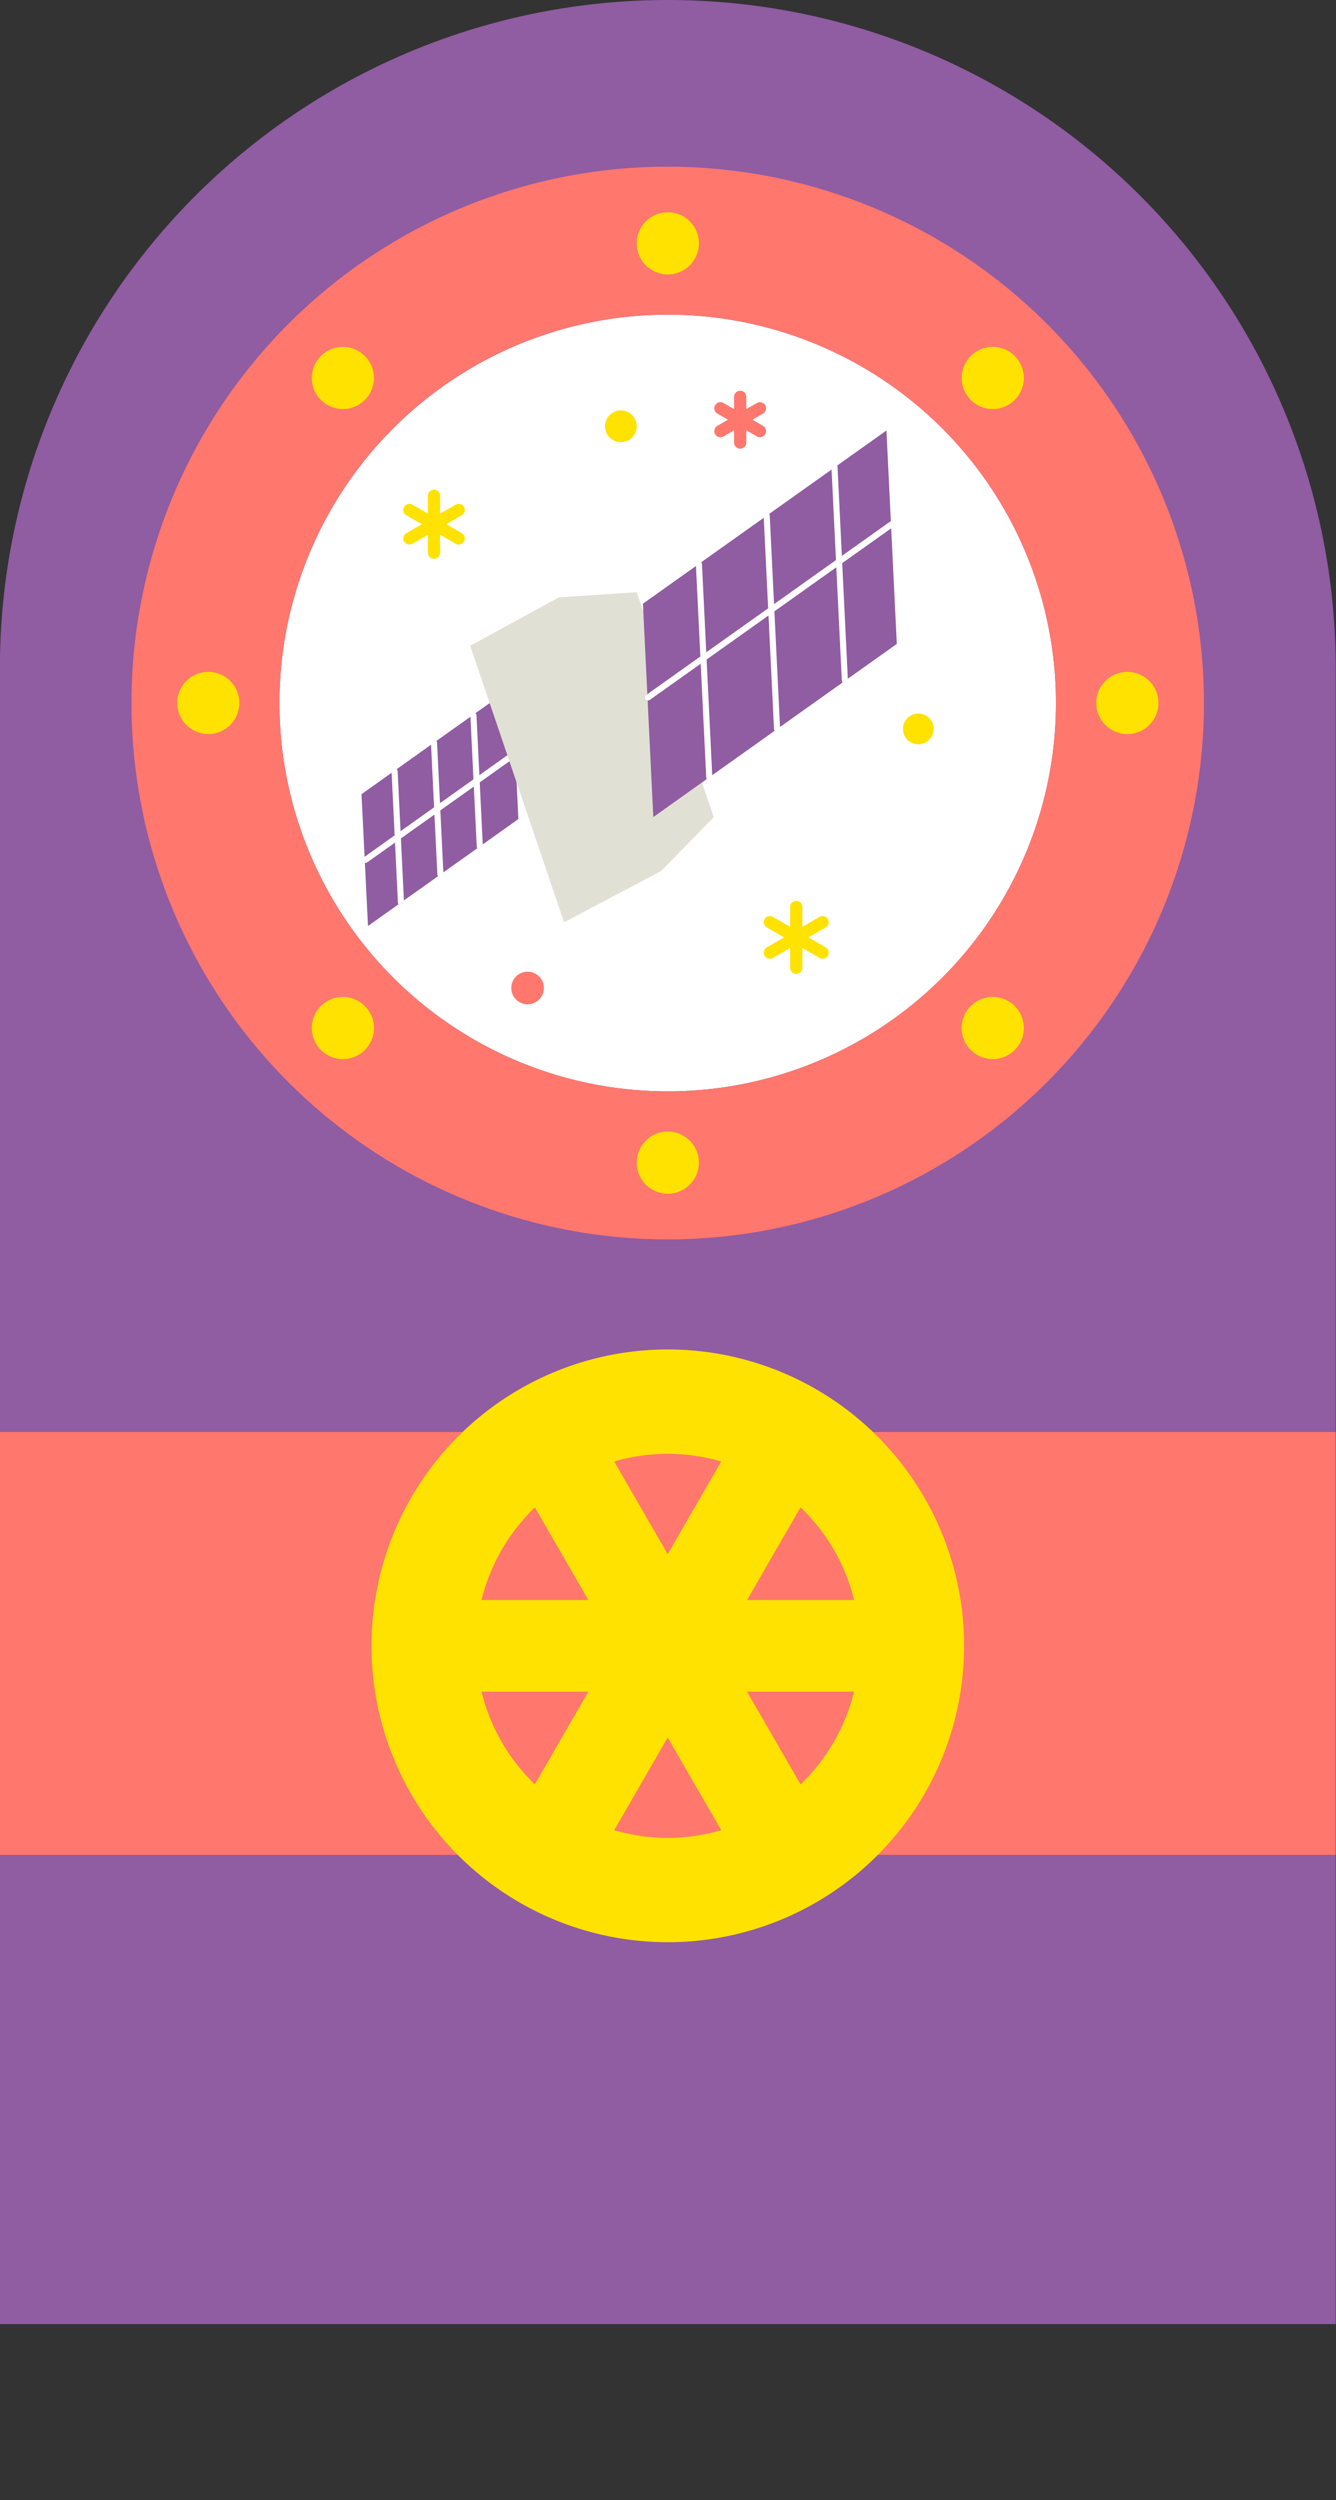 <svg xmlns="http://www.w3.org/2000/svg" width="62" height="116" viewBox="0 0 62 116">
  <rect x="0" y="0" width="62" height="116" fill="#333333" stroke="none"/>
  <g id="グループ_181" data-name="グループ 181" transform="translate(-318 563)">
    <rect id="長方形_103" data-name="長方形 103" width="62" height="116" transform="translate(318 -563)" fill="none"/>
    <g id="グループ_169" data-name="グループ 169" transform="translate(-40.813 -631.549)">
      <circle id="楕円形_14" data-name="楕円形 14" cx="26.336" cy="26.336" r="26.336" transform="translate(363.469 74.569)" fill="#fff"/>
      <g id="グループ_28" data-name="グループ 28">
        <g id="グループ_26" data-name="グループ 26">
          <path id="パス_37" data-name="パス 37" d="M389.8,68.549a30.992,30.992,0,0,0-30.992,30.992v76.837H420.8V99.541A30.992,30.992,0,0,0,389.8,68.549Zm0,50.634a18.017,18.017,0,1,1,18.017-18.017A18.017,18.017,0,0,1,389.8,119.183Z" fill="#905ca2"/>
        </g>
        <g id="グループ_27" data-name="グループ 27">
          <path id="パス_38" data-name="パス 38" d="M389.8,76.282a24.885,24.885,0,1,0,24.884,24.885A24.885,24.885,0,0,0,389.8,76.282Zm0,42.9a18.018,18.018,0,1,1,18.017-18.018A18.018,18.018,0,0,1,389.8,119.185Z" fill="#ff776d"/>
        </g>
      </g>
      <rect id="長方形_19" data-name="長方形 19" width="61.983" height="19.619" transform="translate(358.813 134.988)" fill="#ff776d"/>
      <g id="グループ_29" data-name="グループ 29">
        <circle id="楕円形_15" data-name="楕円形 15" cx="1.443" cy="1.443" r="1.443" transform="translate(373.282 114.802)" fill="#ffe200"/>
        <circle id="楕円形_16" data-name="楕円形 16" cx="1.443" cy="1.443" r="1.443" transform="translate(403.441 84.643)" fill="#ffe200"/>
        <circle id="楕円形_17" data-name="楕円形 17" cx="1.443" cy="1.443" r="1.443" transform="translate(367.036 99.722)" fill="#ffe200"/>
        <circle id="楕円形_18" data-name="楕円形 18" cx="1.443" cy="1.443" r="1.443" transform="translate(409.687 99.722)" fill="#ffe200"/>
        <circle id="楕円形_19" data-name="楕円形 19" cx="1.443" cy="1.443" r="1.443" transform="translate(373.282 84.643)" fill="#ffe200"/>
        <circle id="楕円形_20" data-name="楕円形 20" cx="1.443" cy="1.443" r="1.443" transform="translate(403.441 114.802)" fill="#ffe200"/>
        <circle id="楕円形_21" data-name="楕円形 21" cx="1.443" cy="1.443" r="1.443" transform="translate(388.361 78.397)" fill="#ffe200"/>
        <circle id="楕円形_22" data-name="楕円形 22" cx="1.443" cy="1.443" r="1.443" transform="translate(388.361 121.048)" fill="#ffe200"/>
      </g>
      <path id="パス_39" data-name="パス 39" d="M376.053,144.909A13.751,13.751,0,1,0,389.8,131.158,13.752,13.752,0,0,0,376.053,144.909ZM389.8,136a8.929,8.929,0,0,1,2.483.357l-2.483,4.3-2.483-4.3A8.918,8.918,0,0,1,389.8,136Zm0,17.821a8.918,8.918,0,0,1-2.483-.357l2.483-4.3,2.483,4.3A8.929,8.929,0,0,1,389.8,153.82Zm-6.165-15.336,2.482,4.3H381.16A8.891,8.891,0,0,1,383.64,138.484Zm-2.48,8.551h4.962l-2.482,4.3A8.886,8.886,0,0,1,381.16,147.035Zm14.809,4.3-2.482-4.3h4.963A8.888,8.888,0,0,1,395.969,151.334Zm2.481-8.551h-4.963l2.482-4.3A8.89,8.89,0,0,1,398.45,142.783Z" fill="#ffe200"/>
      <g id="グループ_30" data-name="グループ 30">
        <line id="線_18" data-name="線 18" y2="2.643" transform="translate(378.954 91.549)" fill="none" stroke="#ffe200" stroke-linecap="round" stroke-linejoin="round" stroke-width="0.567"/>
        <line id="線_19" data-name="線 19" x2="2.289" y2="1.321" transform="translate(377.81 92.21)" fill="none" stroke="#ffe200" stroke-linecap="round" stroke-linejoin="round" stroke-width="0.567"/>
        <line id="線_20" data-name="線 20" y1="1.321" x2="2.289" transform="translate(377.81 92.21)" fill="none" stroke="#ffe200" stroke-linecap="round" stroke-linejoin="round" stroke-width="0.567"/>
      </g>
      <g id="グループ_31" data-name="グループ 31">
        <line id="線_21" data-name="線 21" y2="2.826" transform="translate(395.764 110.627)" fill="none" stroke="#ffe200" stroke-linecap="round" stroke-linejoin="round" stroke-width="0.567"/>
        <line id="線_22" data-name="線 22" x2="2.447" y2="1.413" transform="translate(394.54 111.334)" fill="none" stroke="#ffe200" stroke-linecap="round" stroke-linejoin="round" stroke-width="0.567"/>
        <line id="線_23" data-name="線 23" y1="1.413" x2="2.447" transform="translate(394.54 111.334)" fill="none" stroke="#ffe200" stroke-linecap="round" stroke-linejoin="round" stroke-width="0.567"/>
      </g>
      <g id="グループ_32" data-name="グループ 32">
        <line id="線_24" data-name="線 24" y2="2.12" transform="translate(393.162 86.962)" fill="none" stroke="#ff776d" stroke-linecap="round" stroke-linejoin="round" stroke-width="0.567"/>
        <line id="線_25" data-name="線 25" x2="1.836" y2="1.06" transform="translate(392.244 87.492)" fill="none" stroke="#ff776d" stroke-linecap="round" stroke-linejoin="round" stroke-width="0.567"/>
        <line id="線_26" data-name="線 26" y1="1.06" x2="1.836" transform="translate(392.244 87.492)" fill="none" stroke="#ff776d" stroke-linecap="round" stroke-linejoin="round" stroke-width="0.567"/>
      </g>
      <circle id="楕円形_23" data-name="楕円形 23" cx="0.737" cy="0.737" r="0.737" transform="translate(386.888 87.59)" fill="#ffe200"/>
      <circle id="楕円形_24" data-name="楕円形 24" cx="0.713" cy="0.713" r="0.713" transform="translate(400.716 101.656)" fill="#ffe200"/>
      <circle id="楕円形_25" data-name="楕円形 25" cx="0.757" cy="0.757" r="0.757" transform="translate(382.54 113.631)" fill="#ff776d"/>
      <g id="グループ_33" data-name="グループ 33">
        <path id="パス_40" data-name="パス 40" d="M382.87,106.549l-6.98,4.962-.3-6.115,6.98-4.962Z" fill="#905ca2"/>
        <line id="線_27" data-name="線 27" x1="6.951" y2="4.941" transform="translate(375.774 103.502)" fill="none" stroke="#fff" stroke-linecap="round" stroke-linejoin="round" stroke-width="0.283"/>
        <line id="線_28" data-name="線 28" x2="0.296" y2="6.088" transform="translate(377.125 104.333)" fill="none" stroke="#fff" stroke-linecap="round" stroke-linejoin="round" stroke-width="0.283"/>
        <line id="線_29" data-name="線 29" x2="0.296" y2="6.088" transform="translate(378.954 103.017)" fill="none" stroke="#fff" stroke-linecap="round" stroke-linejoin="round" stroke-width="0.283"/>
        <line id="線_30" data-name="線 30" x2="0.296" y2="6.088" transform="translate(380.783 101.739)" fill="none" stroke="#fff" stroke-linecap="round" stroke-linejoin="round" stroke-width="0.283"/>
      </g>
      <path id="パス_41" data-name="パス 41" d="M391.938,106.458l-2.438,2.5-4.51,2.38L380.634,98.51l4.115-2.246,3.612-.239Z" fill="#e1e0d5"/>
      <g id="グループ_34" data-name="グループ 34">
        <path id="パス_42" data-name="パス 42" d="M400.431,98.424l-11.3,8.034-.481-9.9,11.3-8.034Z" fill="#905ca2"/>
        <line id="線_31" data-name="線 31" x1="11.303" y2="8.034" transform="translate(388.889 92.871)" fill="none" stroke="#fff" stroke-linecap="round" stroke-linejoin="round" stroke-width="0.283"/>
        <line id="線_32" data-name="線 32" x2="0.481" y2="9.901" transform="translate(397.539 90.21)" fill="none" stroke="#fff" stroke-linecap="round" stroke-linejoin="round" stroke-width="0.283"/>
        <line id="線_33" data-name="線 33" x2="0.481" y2="9.901" transform="translate(394.393 92.468)" fill="none" stroke="#fff" stroke-linecap="round" stroke-linejoin="round" stroke-width="0.283"/>
        <line id="線_34" data-name="線 34" x2="0.481" y2="9.901" transform="translate(391.248 94.725)" fill="none" stroke="#fff" stroke-linecap="round" stroke-linejoin="round" stroke-width="0.283"/>
      </g>
    </g>
  </g>
</svg>
